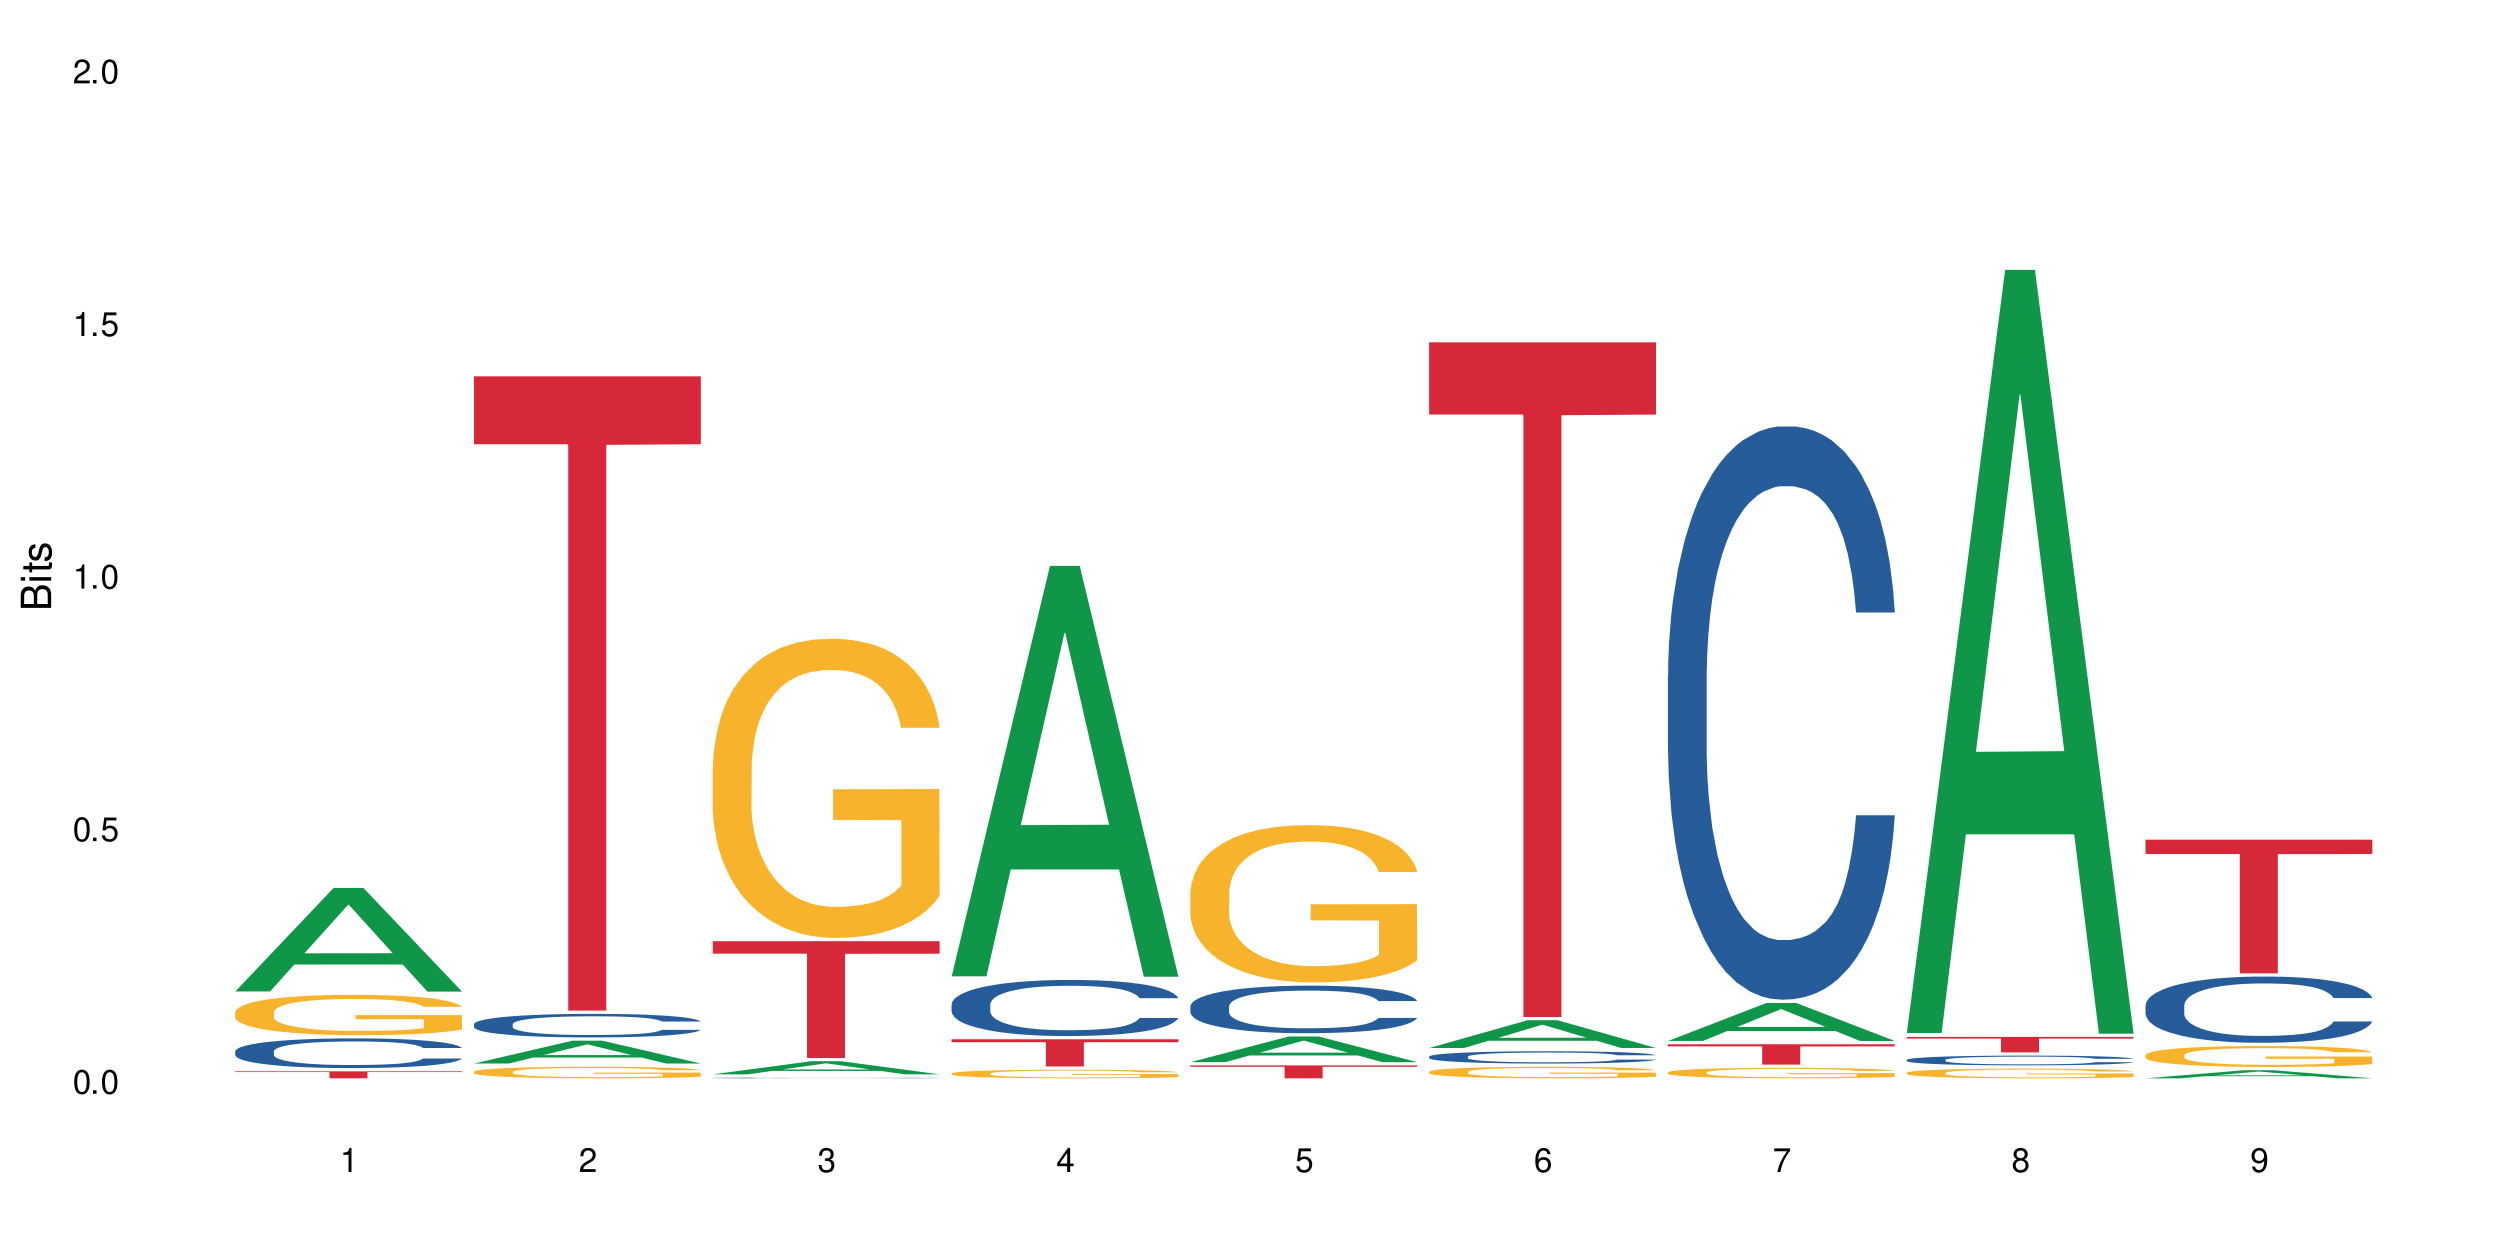 <?xml version="1.0" encoding="UTF-8"?>
<svg xmlns="http://www.w3.org/2000/svg" xmlns:xlink="http://www.w3.org/1999/xlink" width="720" height="360" viewBox="0 0 720 360">
<defs>
<g>
<g id="glyph-0-0">
</g>
<g id="glyph-0-1">
<path d="M 2.641 -6.938 C 2 -6.938 1.422 -6.656 1.078 -6.172 C 0.641 -5.562 0.406 -4.641 0.406 -3.359 C 0.406 -1.016 1.188 0.219 2.641 0.219 C 4.078 0.219 4.859 -1.016 4.859 -3.297 C 4.859 -4.641 4.656 -5.547 4.203 -6.172 C 3.844 -6.656 3.281 -6.938 2.641 -6.938 Z M 2.641 -6.188 C 3.547 -6.188 4 -5.25 4 -3.375 C 4 -1.406 3.562 -0.484 2.625 -0.484 C 1.734 -0.484 1.281 -1.438 1.281 -3.344 C 1.281 -5.25 1.734 -6.188 2.641 -6.188 Z M 2.641 -6.188 "/>
</g>
<g id="glyph-0-2">
<path d="M 1.828 -1 L 0.828 -1 L 0.828 0 L 1.828 0 Z M 1.828 -1 "/>
</g>
<g id="glyph-0-3">
<path d="M 4.562 -6.797 L 1.062 -6.797 L 0.547 -3.094 L 1.328 -3.094 C 1.719 -3.562 2.047 -3.734 2.578 -3.734 C 3.484 -3.734 4.062 -3.109 4.062 -2.094 C 4.062 -1.125 3.484 -0.531 2.578 -0.531 C 1.828 -0.531 1.375 -0.906 1.188 -1.672 L 0.328 -1.672 C 0.453 -1.109 0.547 -0.844 0.75 -0.594 C 1.125 -0.078 1.828 0.219 2.594 0.219 C 3.969 0.219 4.922 -0.781 4.922 -2.219 C 4.922 -3.562 4.031 -4.484 2.719 -4.484 C 2.25 -4.484 1.859 -4.359 1.469 -4.062 L 1.734 -5.969 L 4.562 -5.969 Z M 4.562 -6.797 "/>
</g>
<g id="glyph-0-4">
<path d="M 2.484 -4.938 L 2.484 0 L 3.328 0 L 3.328 -6.938 L 2.766 -6.938 C 2.469 -5.875 2.281 -5.734 0.984 -5.562 L 0.984 -4.938 Z M 2.484 -4.938 "/>
</g>
<g id="glyph-0-5">
<path d="M 4.859 -0.828 L 1.281 -0.828 C 1.359 -1.406 1.672 -1.781 2.5 -2.281 L 3.469 -2.828 C 4.406 -3.344 4.906 -4.062 4.906 -4.906 C 4.906 -5.484 4.672 -6.031 4.266 -6.406 C 3.859 -6.766 3.375 -6.938 2.719 -6.938 C 1.859 -6.938 1.219 -6.625 0.844 -6.031 C 0.609 -5.672 0.5 -5.234 0.484 -4.531 L 1.328 -4.531 C 1.359 -5.016 1.406 -5.281 1.531 -5.516 C 1.75 -5.938 2.188 -6.203 2.703 -6.203 C 3.469 -6.203 4.031 -5.641 4.031 -4.891 C 4.031 -4.344 3.719 -3.859 3.125 -3.516 L 2.234 -3 C 0.812 -2.172 0.406 -1.531 0.328 -0.016 L 4.859 -0.016 Z M 4.859 -0.828 "/>
</g>
<g id="glyph-0-6">
<path d="M 2.125 -3.188 L 2.578 -3.188 C 3.5 -3.188 3.984 -2.766 3.984 -1.922 C 3.984 -1.062 3.469 -0.531 2.594 -0.531 C 1.656 -0.531 1.203 -1 1.156 -2.016 L 0.312 -2.016 C 0.344 -1.453 0.438 -1.094 0.609 -0.781 C 0.953 -0.109 1.625 0.219 2.547 0.219 C 3.953 0.219 4.859 -0.625 4.859 -1.938 C 4.859 -2.828 4.516 -3.297 3.703 -3.594 C 4.344 -3.844 4.656 -4.328 4.656 -5.031 C 4.656 -6.219 3.875 -6.938 2.578 -6.938 C 1.203 -6.938 0.484 -6.172 0.453 -4.703 L 1.297 -4.703 C 1.312 -5.125 1.344 -5.359 1.453 -5.578 C 1.641 -5.969 2.062 -6.203 2.594 -6.203 C 3.344 -6.203 3.797 -5.75 3.797 -5 C 3.797 -4.516 3.609 -4.219 3.25 -4.047 C 3.016 -3.953 2.703 -3.922 2.125 -3.906 Z M 2.125 -3.188 "/>
</g>
<g id="glyph-0-7">
<path d="M 3.141 -1.672 L 3.141 0 L 3.984 0 L 3.984 -1.672 L 4.984 -1.672 L 4.984 -2.438 L 3.984 -2.438 L 3.984 -6.938 L 3.359 -6.938 L 0.266 -2.578 L 0.266 -1.672 Z M 3.141 -2.438 L 1 -2.438 L 3.141 -5.5 Z M 3.141 -2.438 "/>
</g>
<g id="glyph-0-8">
<path d="M 4.781 -5.125 C 4.609 -6.266 3.891 -6.938 2.844 -6.938 C 2.094 -6.938 1.422 -6.578 1.031 -5.953 C 0.594 -5.266 0.406 -4.422 0.406 -3.172 C 0.406 -2 0.578 -1.25 0.984 -0.641 C 1.359 -0.078 1.953 0.219 2.703 0.219 C 3.984 0.219 4.922 -0.75 4.922 -2.094 C 4.922 -3.375 4.062 -4.281 2.844 -4.281 C 2.172 -4.281 1.641 -4.031 1.281 -3.516 C 1.281 -5.234 1.828 -6.188 2.797 -6.188 C 3.391 -6.188 3.797 -5.797 3.938 -5.125 Z M 2.734 -3.531 C 3.547 -3.531 4.062 -2.953 4.062 -2.031 C 4.062 -1.156 3.484 -0.531 2.703 -0.531 C 1.922 -0.531 1.328 -1.188 1.328 -2.078 C 1.328 -2.938 1.906 -3.531 2.734 -3.531 Z M 2.734 -3.531 "/>
</g>
<g id="glyph-0-9">
<path d="M 4.984 -6.797 L 0.438 -6.797 L 0.438 -5.969 L 4.109 -5.969 C 2.5 -3.656 1.828 -2.234 1.328 0 L 2.219 0 C 2.594 -2.172 3.453 -4.047 4.984 -6.094 Z M 4.984 -6.797 "/>
</g>
<g id="glyph-0-10">
<path d="M 3.75 -3.656 C 4.469 -4.094 4.688 -4.438 4.688 -5.078 C 4.688 -6.172 3.844 -6.938 2.641 -6.938 C 1.438 -6.938 0.594 -6.172 0.594 -5.094 C 0.594 -4.438 0.812 -4.094 1.516 -3.656 C 0.734 -3.266 0.359 -2.703 0.359 -1.922 C 0.359 -0.656 1.281 0.219 2.641 0.219 C 3.984 0.219 4.922 -0.656 4.922 -1.922 C 4.922 -2.703 4.531 -3.266 3.75 -3.656 Z M 2.641 -6.188 C 3.359 -6.188 3.812 -5.75 3.812 -5.062 C 3.812 -4.406 3.344 -3.984 2.641 -3.984 C 1.922 -3.984 1.453 -4.406 1.453 -5.078 C 1.453 -5.75 1.922 -6.188 2.641 -6.188 Z M 2.641 -3.266 C 3.484 -3.266 4.062 -2.719 4.062 -1.906 C 4.062 -1.078 3.484 -0.531 2.625 -0.531 C 1.797 -0.531 1.219 -1.094 1.219 -1.906 C 1.219 -2.719 1.781 -3.266 2.641 -3.266 Z M 2.641 -3.266 "/>
</g>
<g id="glyph-0-11">
<path d="M 0.516 -1.578 C 0.672 -0.453 1.406 0.219 2.438 0.219 C 3.188 0.219 3.859 -0.141 4.266 -0.766 C 4.688 -1.453 4.891 -2.297 4.891 -3.547 C 4.891 -4.719 4.703 -5.453 4.312 -6.078 C 3.938 -6.641 3.344 -6.938 2.594 -6.938 C 1.297 -6.938 0.359 -5.969 0.359 -4.625 C 0.359 -3.344 1.234 -2.453 2.453 -2.453 C 3.094 -2.453 3.578 -2.672 4.016 -3.203 C 4 -1.484 3.469 -0.531 2.5 -0.531 C 1.906 -0.531 1.484 -0.906 1.359 -1.578 Z M 2.578 -6.203 C 3.375 -6.203 3.969 -5.531 3.969 -4.641 C 3.969 -3.797 3.391 -3.188 2.547 -3.188 C 1.734 -3.188 1.234 -3.766 1.234 -4.688 C 1.234 -5.562 1.797 -6.203 2.578 -6.203 Z M 2.578 -6.203 "/>
</g>
<g id="glyph-1-0">
</g>
<g id="glyph-1-1">
<path d="M 0 -0.953 L 0 -4.891 C 0 -5.719 -0.234 -6.344 -0.734 -6.797 C -1.188 -7.234 -1.812 -7.469 -2.5 -7.469 C -3.547 -7.469 -4.188 -7 -4.625 -5.875 C -4.984 -6.688 -5.625 -7.094 -6.531 -7.094 C -7.172 -7.094 -7.734 -6.859 -8.141 -6.391 C -8.562 -5.922 -8.75 -5.344 -8.75 -4.5 L -8.75 -0.953 Z M -4.984 -2.062 L -7.766 -2.062 L -7.766 -4.219 C -7.766 -4.844 -7.688 -5.203 -7.453 -5.5 C -7.219 -5.812 -6.859 -5.969 -6.375 -5.969 C -5.891 -5.969 -5.531 -5.812 -5.297 -5.5 C -5.062 -5.203 -4.984 -4.844 -4.984 -4.219 Z M -0.984 -2.062 L -4 -2.062 L -4 -4.781 C -4 -5.766 -3.438 -6.359 -2.484 -6.359 C -1.547 -6.359 -0.984 -5.766 -0.984 -4.781 Z M -0.984 -2.062 "/>
</g>
<g id="glyph-1-2">
<path d="M -6.281 -1.797 L -6.281 -0.797 L 0 -0.797 L 0 -1.797 Z M -8.75 -1.797 L -8.75 -0.797 L -7.484 -0.797 L -7.484 -1.797 Z M -8.75 -1.797 "/>
</g>
<g id="glyph-1-3">
<path d="M -6.281 -3.047 L -6.281 -2.016 L -8.016 -2.016 L -8.016 -1.016 L -6.281 -1.016 L -6.281 -0.172 L -5.469 -0.172 L -5.469 -1.016 L -0.719 -1.016 C -0.078 -1.016 0.281 -1.453 0.281 -2.234 C 0.281 -2.5 0.25 -2.719 0.188 -3.047 L -0.641 -3.047 C -0.609 -2.906 -0.594 -2.766 -0.594 -2.562 C -0.594 -2.141 -0.719 -2.016 -1.156 -2.016 L -5.469 -2.016 L -5.469 -3.047 Z M -6.281 -3.047 "/>
</g>
<g id="glyph-1-4">
<path d="M -4.531 -5.25 C -5.766 -5.25 -6.469 -4.422 -6.469 -2.969 C -6.469 -1.516 -5.719 -0.562 -4.547 -0.562 C -3.562 -0.562 -3.094 -1.062 -2.734 -2.562 L -2.516 -3.484 C -2.344 -4.188 -2.094 -4.469 -1.641 -4.469 C -1.047 -4.469 -0.641 -3.875 -0.641 -3 C -0.641 -2.453 -0.797 -2 -1.062 -1.75 C -1.25 -1.594 -1.422 -1.531 -1.875 -1.469 L -1.875 -0.406 C -0.422 -0.453 0.281 -1.266 0.281 -2.922 C 0.281 -4.5 -0.5 -5.516 -1.719 -5.516 C -2.656 -5.516 -3.172 -4.984 -3.469 -3.734 L -3.703 -2.766 C -3.891 -1.953 -4.156 -1.609 -4.594 -1.609 C -5.188 -1.609 -5.547 -2.125 -5.547 -2.938 C -5.547 -3.75 -5.203 -4.172 -4.531 -4.203 Z M -4.531 -5.25 "/>
</g>
</g>
</defs>
<rect x="-72" y="-36" width="864" height="432" fill="rgb(100%, 100%, 100%)" fill-opacity="1"/>
<path fill-rule="nonzero" fill="rgb(6.275%, 58.824%, 28.235%)" fill-opacity="1" d="M 67.73 285.543 L 67.801 285.516 L 96.07 255.719 L 104.656 255.719 L 133.066 285.574 L 123.082 285.574 L 115.965 277.781 L 84.762 277.781 L 77.781 285.543 L 67.73 285.543 L 87.766 274.555 L 113.102 274.527 L 100.469 260.594 L 100.328 260.566 L 100.188 260.652 L 87.695 274.527 L 87.766 274.555 Z M 67.73 285.543 "/>
<path fill-rule="nonzero" fill="rgb(14.51%, 36.078%, 60%)" fill-opacity="1" d="M 67.73 302.777 L 67.812 302.77 L 67.812 302.582 L 68.051 302.285 L 68.605 301.91 L 69.164 301.652 L 70.598 301.191 L 72.59 300.746 L 74.664 300.402 L 76.176 300.199 L 77.531 300.043 L 80.637 299.754 L 82.629 299.605 L 84.781 299.473 L 87.41 299.34 L 89.324 299.262 L 93.625 299.137 L 96.812 299.082 L 99.281 299.059 L 104.621 299.059 L 107.809 299.09 L 110.117 299.129 L 112.668 299.191 L 114.82 299.262 L 118.562 299.434 L 121.91 299.652 L 123.426 299.777 L 125.816 300.02 L 127.648 300.254 L 128.922 300.457 L 130.355 300.746 L 131.629 301.098 L 132.586 301.496 L 133.066 301.832 L 121.91 301.832 L 121.352 301.52 L 120.715 301.277 L 119.52 300.957 L 118.324 300.73 L 116.652 300.504 L 115.137 300.355 L 113.066 300.207 L 111.234 300.113 L 109.32 300.043 L 107.488 299.996 L 103.984 299.949 L 99.922 299.949 L 98.406 299.965 L 95.297 300.027 L 93.625 300.082 L 91.234 300.191 L 89.562 300.293 L 87.57 300.449 L 86.215 300.582 L 84.543 300.785 L 83.348 300.965 L 81.992 301.223 L 81.195 301.418 L 80.48 301.637 L 79.84 301.895 L 79.363 302.168 L 79.043 302.457 L 78.887 302.738 L 78.887 303.949 L 79.043 304.23 L 79.441 304.559 L 80.48 305.035 L 81.992 305.449 L 83.746 305.777 L 85.418 306.012 L 86.375 306.121 L 87.648 306.246 L 89.641 306.402 L 92.512 306.559 L 94.184 306.621 L 96.734 306.684 L 99.363 306.715 L 102.867 306.715 L 105.977 306.684 L 108.047 306.645 L 110.199 306.582 L 113.145 306.449 L 114.98 306.324 L 116.57 306.176 L 117.766 306.027 L 118.562 305.902 L 119.758 305.66 L 120.715 305.395 L 121.434 305.121 L 121.91 304.855 L 133.066 304.855 L 132.586 305.168 L 131.871 305.473 L 131.152 305.699 L 130.039 305.973 L 128.762 306.215 L 126.93 306.488 L 125.418 306.668 L 123.426 306.863 L 121.59 307.012 L 119.602 307.145 L 116.652 307.301 L 114.738 307.379 L 112.668 307.449 L 110.199 307.512 L 107.09 307.566 L 103.746 307.598 L 100.637 307.605 L 97.289 307.59 L 94.82 307.559 L 91.555 307.488 L 87.492 307.348 L 84.543 307.199 L 82.23 307.051 L 80.238 306.895 L 78.008 306.684 L 75.141 306.34 L 73.387 306.074 L 72.191 305.855 L 70.84 305.551 L 69.883 305.277 L 68.766 304.84 L 67.969 304.285 L 67.73 303.855 Z M 67.73 302.777 "/>
<path fill-rule="nonzero" fill="rgb(96.863%, 70.196%, 16.863%)" fill-opacity="1" d="M 67.73 291.48 L 67.812 291.473 L 67.812 291.258 L 68.129 290.781 L 68.926 290.125 L 69.961 289.582 L 71.078 289.16 L 71.793 288.938 L 72.988 288.617 L 74.023 288.387 L 76.656 287.906 L 80 287.461 L 81.832 287.27 L 83.906 287.09 L 86.852 286.891 L 88.207 286.816 L 92.352 286.645 L 97.051 286.539 L 102.23 286.508 L 104.621 286.52 L 107.887 286.559 L 112.348 286.676 L 114.898 286.785 L 116.891 286.891 L 118.961 287.027 L 121.512 287.238 L 123.902 287.492 L 125.816 287.75 L 127.727 288.066 L 129.32 288.406 L 130.676 288.777 L 131.871 289.223 L 132.586 289.594 L 133.066 289.965 L 121.988 289.965 L 121.352 289.594 L 120.637 289.309 L 119.441 288.957 L 118.246 288.703 L 117.051 288.5 L 114.82 288.227 L 112.906 288.055 L 110.516 287.906 L 108.207 287.812 L 105.578 287.75 L 103.984 287.727 L 99.762 287.727 L 95.938 287.801 L 93.707 287.887 L 92.113 287.973 L 89.879 288.129 L 88.527 288.258 L 87.73 288.344 L 85.34 288.672 L 83.746 288.969 L 82.871 289.168 L 81.754 289.488 L 80.957 289.773 L 80.082 290.199 L 79.602 290.516 L 78.965 291.238 L 78.887 293.148 L 79.125 293.551 L 79.602 293.984 L 80.238 294.367 L 81.195 294.77 L 82.152 295.078 L 83.824 295.492 L 85.258 295.77 L 86.375 295.949 L 88.527 296.234 L 89.402 296.328 L 91.473 296.52 L 93.625 296.668 L 96.254 296.797 L 98.246 296.859 L 101.434 296.914 L 105.496 296.914 L 110.277 296.852 L 113.305 296.766 L 115.379 296.68 L 116.73 296.605 L 118.406 296.488 L 119.602 296.383 L 120.715 296.266 L 122.07 296.086 L 122.07 293.551 L 102.391 293.539 L 102.391 292.352 L 132.984 292.34 L 133.066 296.488 L 131.391 296.777 L 129.32 297.051 L 127.328 297.262 L 125.258 297.445 L 122.309 297.645 L 119.918 297.773 L 116.254 297.922 L 112.906 298.016 L 109.402 298.082 L 106.293 298.113 L 102.629 298.121 L 99.363 298.102 L 95.855 298.039 L 93.066 297.953 L 90.52 297.848 L 87.969 297.707 L 84.781 297.484 L 82.711 297.305 L 80.559 297.082 L 78.406 296.816 L 76.496 296.531 L 75.219 296.309 L 73.945 296.055 L 72.59 295.734 L 71.316 295.375 L 70.359 295.047 L 69.484 294.676 L 68.848 294.324 L 68.211 293.848 L 67.891 293.465 L 67.73 293.137 Z M 67.73 291.48 "/>
<path fill-rule="nonzero" fill="rgb(83.922%, 15.686%, 22.353%)" fill-opacity="1" d="M 67.73 308.539 L 133.066 308.539 L 133.066 308.758 L 105.836 308.758 L 105.836 310.562 L 94.879 310.562 L 94.879 308.762 L 94.723 308.758 L 67.73 308.758 Z M 67.73 308.539 "/>
<path fill-rule="nonzero" fill="rgb(6.275%, 58.824%, 28.235%)" fill-opacity="1" d="M 136.504 306.289 L 136.574 306.285 L 164.844 299.715 L 173.43 299.715 L 201.836 306.297 L 191.855 306.297 L 184.738 304.578 L 153.535 304.578 L 146.555 306.289 L 136.504 306.289 L 156.535 303.867 L 181.875 303.863 L 169.242 300.793 L 169.102 300.785 L 168.961 300.805 L 156.469 303.863 L 156.535 303.867 Z M 136.504 306.289 "/>
<path fill-rule="nonzero" fill="rgb(14.51%, 36.078%, 60%)" fill-opacity="1" d="M 136.504 294.949 L 136.582 294.941 L 136.582 294.793 L 136.824 294.559 L 137.379 294.262 L 137.938 294.055 L 139.371 293.691 L 141.363 293.336 L 143.434 293.066 L 144.949 292.902 L 146.305 292.777 L 149.41 292.551 L 151.402 292.434 L 153.555 292.328 L 156.184 292.223 L 158.098 292.16 L 162.398 292.059 L 165.586 292.016 L 168.055 292 L 173.395 292 L 176.582 292.023 L 178.891 292.055 L 181.441 292.102 L 183.594 292.16 L 187.336 292.297 L 190.684 292.469 L 192.195 292.57 L 194.586 292.762 L 196.418 292.945 L 197.695 293.109 L 199.129 293.336 L 200.402 293.617 L 201.359 293.934 L 201.836 294.199 L 190.684 294.199 L 190.125 293.949 L 189.488 293.758 L 188.293 293.504 L 187.098 293.324 L 185.426 293.145 L 183.91 293.027 L 181.84 292.91 L 180.008 292.836 L 178.094 292.777 L 176.262 292.742 L 172.758 292.703 L 168.691 292.703 L 167.18 292.719 L 164.07 292.766 L 162.398 292.809 L 160.008 292.898 L 158.336 292.977 L 156.344 293.102 L 154.988 293.207 L 153.316 293.367 L 152.121 293.512 L 150.766 293.715 L 149.969 293.871 L 149.25 294.043 L 148.613 294.25 L 148.137 294.465 L 147.816 294.695 L 147.66 294.918 L 147.66 295.879 L 147.816 296.102 L 148.215 296.363 L 149.25 296.742 L 150.766 297.07 L 152.52 297.332 L 154.191 297.516 L 155.148 297.602 L 156.422 297.703 L 158.414 297.828 L 161.281 297.949 L 162.957 298 L 165.504 298.051 L 168.137 298.074 L 171.641 298.074 L 174.746 298.051 L 176.82 298.02 L 178.973 297.969 L 181.918 297.863 L 183.75 297.766 L 185.344 297.645 L 186.539 297.527 L 187.336 297.43 L 188.531 297.238 L 189.488 297.027 L 190.203 296.809 L 190.684 296.598 L 201.836 296.598 L 201.359 296.848 L 200.645 297.09 L 199.926 297.27 L 198.809 297.484 L 197.535 297.676 L 195.703 297.895 L 194.188 298.035 L 192.195 298.191 L 190.363 298.309 L 188.371 298.414 L 185.426 298.539 L 183.512 298.602 L 181.441 298.656 L 178.973 298.707 L 175.863 298.75 L 172.516 298.773 L 169.41 298.781 L 166.062 298.77 L 163.594 298.742 L 160.328 298.688 L 156.262 298.578 L 153.316 298.457 L 151.004 298.34 L 149.012 298.219 L 146.781 298.051 L 143.914 297.777 L 142.16 297.566 L 140.965 297.391 L 139.609 297.152 L 138.656 296.934 L 137.539 296.586 L 136.742 296.145 L 136.504 295.805 Z M 136.504 294.949 "/>
<path fill-rule="nonzero" fill="rgb(96.863%, 70.196%, 16.863%)" fill-opacity="1" d="M 136.504 308.656 L 136.582 308.656 L 136.582 308.594 L 136.902 308.457 L 137.699 308.27 L 138.734 308.113 L 139.852 307.992 L 140.566 307.926 L 141.762 307.836 L 142.797 307.77 L 145.426 307.633 L 148.773 307.504 L 150.605 307.449 L 152.68 307.398 L 155.625 307.34 L 156.98 307.32 L 161.125 307.27 L 165.824 307.238 L 171.004 307.23 L 173.395 307.234 L 176.66 307.246 L 181.121 307.281 L 183.672 307.309 L 185.664 307.34 L 187.734 307.379 L 190.285 307.441 L 192.676 307.516 L 194.586 307.586 L 196.5 307.68 L 198.094 307.777 L 199.449 307.883 L 200.645 308.008 L 201.359 308.117 L 201.836 308.223 L 190.762 308.223 L 190.125 308.117 L 189.41 308.035 L 188.215 307.934 L 187.02 307.859 L 185.824 307.805 L 183.594 307.723 L 181.68 307.676 L 179.289 307.633 L 176.98 307.605 L 174.348 307.586 L 172.758 307.582 L 168.535 307.582 L 164.707 307.602 L 162.477 307.625 L 160.883 307.652 L 158.652 307.695 L 157.301 307.734 L 156.504 307.758 L 154.113 307.852 L 152.52 307.938 L 151.641 307.996 L 150.527 308.086 L 149.73 308.168 L 148.852 308.289 L 148.375 308.379 L 147.738 308.586 L 147.66 309.137 L 147.898 309.25 L 148.375 309.375 L 149.012 309.484 L 149.969 309.602 L 150.926 309.688 L 152.598 309.809 L 154.031 309.887 L 155.148 309.938 L 157.301 310.02 L 158.176 310.047 L 160.246 310.102 L 162.398 310.145 L 165.027 310.18 L 167.02 310.199 L 170.207 310.215 L 174.27 310.215 L 179.051 310.195 L 182.078 310.172 L 184.148 310.148 L 185.504 310.125 L 187.176 310.094 L 188.371 310.062 L 189.488 310.027 L 190.844 309.977 L 190.844 309.25 L 171.164 309.246 L 171.164 308.906 L 201.758 308.902 L 201.836 310.094 L 200.164 310.176 L 198.094 310.254 L 196.102 310.316 L 194.031 310.367 L 191.082 310.426 L 188.691 310.461 L 185.027 310.504 L 181.68 310.531 L 178.176 310.551 L 175.066 310.559 L 171.402 310.562 L 168.137 310.555 L 164.629 310.535 L 161.84 310.512 L 159.289 310.48 L 156.742 310.441 L 153.555 310.379 L 151.484 310.328 L 149.332 310.262 L 147.18 310.188 L 145.27 310.105 L 143.992 310.043 L 142.719 309.969 L 141.363 309.879 L 140.09 309.773 L 139.133 309.68 L 138.258 309.574 L 137.617 309.473 L 136.98 309.336 L 136.664 309.227 L 136.504 309.133 Z M 136.504 308.656 "/>
<path fill-rule="nonzero" fill="rgb(83.922%, 15.686%, 22.353%)" fill-opacity="1" d="M 136.504 108.391 L 201.836 108.391 L 201.836 127.941 L 174.609 128.113 L 174.609 291.062 L 163.652 291.062 L 163.652 128.285 L 163.496 127.941 L 136.504 127.941 Z M 136.504 108.391 "/>
<path fill-rule="nonzero" fill="rgb(6.275%, 58.824%, 28.235%)" fill-opacity="1" d="M 205.277 309.41 L 205.348 309.406 L 233.617 305.629 L 242.203 305.629 L 270.609 309.414 L 260.629 309.414 L 253.508 308.426 L 222.309 308.426 L 215.328 309.41 L 205.277 309.41 L 225.309 308.016 L 250.648 308.012 L 238.012 306.246 L 237.875 306.242 L 237.734 306.254 L 225.238 308.012 L 225.309 308.016 Z M 205.277 309.41 "/>
<path fill-rule="nonzero" fill="rgb(14.51%, 36.078%, 60%)" fill-opacity="1" d="M 205.277 310.441 L 205.355 310.441 L 205.355 310.438 L 205.594 310.43 L 206.152 310.418 L 206.711 310.414 L 208.145 310.402 L 210.137 310.391 L 212.207 310.383 L 213.723 310.375 L 215.078 310.371 L 218.184 310.367 L 220.176 310.363 L 222.328 310.359 L 224.957 310.355 L 226.867 310.352 L 231.172 310.352 L 234.359 310.348 L 245.352 310.348 L 247.664 310.352 L 252.363 310.352 L 256.109 310.359 L 259.457 310.363 L 260.969 310.367 L 263.359 310.371 L 265.191 310.379 L 266.469 310.383 L 267.902 310.391 L 269.176 310.398 L 270.133 310.41 L 270.609 310.418 L 259.457 310.418 L 258.898 310.41 L 258.262 310.402 L 257.066 310.395 L 255.871 310.391 L 254.195 310.383 L 252.684 310.379 L 250.613 310.379 L 248.777 310.375 L 246.867 310.371 L 232.844 310.371 L 231.172 310.375 L 228.781 310.375 L 227.109 310.379 L 225.117 310.383 L 223.762 310.387 L 222.09 310.391 L 220.895 310.395 L 219.539 310.402 L 218.742 310.406 L 218.023 310.414 L 217.387 310.418 L 216.91 310.426 L 216.59 310.434 L 216.43 310.441 L 216.43 310.469 L 216.59 310.477 L 216.988 310.484 L 218.023 310.496 L 219.539 310.508 L 221.293 310.516 L 222.965 310.523 L 223.922 310.523 L 225.195 310.527 L 227.188 310.531 L 230.055 310.535 L 231.73 310.535 L 234.277 310.539 L 245.594 310.539 L 247.742 310.535 L 250.691 310.531 L 252.523 310.531 L 254.117 310.527 L 255.312 310.523 L 256.109 310.52 L 257.305 310.512 L 258.262 310.508 L 258.977 310.5 L 259.457 310.492 L 270.609 310.492 L 270.133 310.5 L 269.414 310.508 L 268.699 310.516 L 267.582 310.52 L 266.309 310.527 L 264.477 310.535 L 262.961 310.539 L 260.969 310.543 L 259.137 310.547 L 257.145 310.551 L 254.195 310.555 L 252.285 310.555 L 250.215 310.559 L 244.637 310.559 L 241.289 310.562 L 234.836 310.562 L 232.367 310.559 L 229.098 310.559 L 225.035 310.555 L 222.09 310.551 L 219.777 310.547 L 217.785 310.543 L 215.555 310.539 L 212.688 310.531 L 210.934 310.523 L 209.738 310.52 L 208.383 310.512 L 207.426 310.504 L 206.312 310.492 L 205.516 310.48 L 205.277 310.469 Z M 205.277 310.441 "/>
<path fill-rule="nonzero" fill="rgb(96.863%, 70.196%, 16.863%)" fill-opacity="1" d="M 205.277 220.859 L 205.355 220.781 L 205.355 219.207 L 205.676 215.664 L 206.473 210.785 L 207.508 206.773 L 208.621 203.625 L 209.34 201.973 L 210.535 199.609 L 211.57 197.879 L 214.199 194.336 L 217.547 191.031 L 219.379 189.613 L 221.449 188.277 L 224.398 186.781 L 225.754 186.23 L 229.895 184.973 L 234.598 184.184 L 239.777 183.949 L 242.168 184.027 L 245.434 184.34 L 249.895 185.207 L 252.445 185.996 L 254.438 186.781 L 256.508 187.805 L 259.059 189.379 L 261.449 191.27 L 263.359 193.156 L 265.273 195.52 L 266.867 198.035 L 268.219 200.789 L 269.414 204.098 L 270.133 206.852 L 270.609 209.605 L 259.535 209.605 L 258.898 206.852 L 258.18 204.727 L 256.984 202.129 L 255.789 200.238 L 254.594 198.746 L 252.363 196.699 L 250.453 195.438 L 248.062 194.336 L 245.75 193.629 L 243.121 193.156 L 241.527 193 L 237.305 193 L 233.48 193.551 L 231.25 194.18 L 229.656 194.809 L 227.426 195.988 L 226.07 196.934 L 225.273 197.562 L 222.883 200.004 L 221.293 202.207 L 220.414 203.703 L 219.301 206.062 L 218.504 208.188 L 217.625 211.336 L 217.148 213.699 L 216.512 219.051 L 216.43 233.215 L 216.672 236.207 L 217.148 239.434 L 217.785 242.266 L 218.742 245.258 L 219.699 247.539 L 221.371 250.609 L 222.805 252.656 L 223.922 253.996 L 226.07 256.121 L 226.949 256.828 L 229.02 258.246 L 231.172 259.348 L 233.801 260.289 L 235.793 260.762 L 238.98 261.156 L 243.043 261.156 L 247.824 260.684 L 250.852 260.055 L 252.922 259.426 L 254.277 258.875 L 255.949 258.008 L 257.145 257.223 L 258.262 256.355 L 259.613 255.016 L 259.613 236.207 L 239.934 236.129 L 239.934 227.312 L 270.531 227.234 L 270.609 258.008 L 268.938 260.133 L 266.867 262.18 L 264.875 263.754 L 262.801 265.09 L 259.855 266.586 L 257.465 267.531 L 253.801 268.633 L 250.453 269.34 L 246.945 269.812 L 243.84 270.051 L 240.176 270.129 L 236.906 269.973 L 233.402 269.5 L 230.613 268.871 L 228.062 268.082 L 225.516 267.059 L 222.328 265.406 L 220.254 264.066 L 218.105 262.414 L 215.953 260.449 L 214.039 258.324 L 212.766 256.672 L 211.492 254.781 L 210.137 252.422 L 208.863 249.746 L 207.906 247.305 L 207.027 244.551 L 206.391 241.953 L 205.754 238.41 L 205.438 235.578 L 205.277 233.137 Z M 205.277 220.859 "/>
<path fill-rule="nonzero" fill="rgb(83.922%, 15.686%, 22.353%)" fill-opacity="1" d="M 205.277 271.062 L 270.609 271.062 L 270.609 274.664 L 243.383 274.695 L 243.383 304.695 L 232.426 304.695 L 232.426 274.727 L 232.266 274.664 L 205.277 274.664 Z M 205.277 271.062 "/>
<path fill-rule="nonzero" fill="rgb(6.275%, 58.824%, 28.235%)" fill-opacity="1" d="M 274.051 281.191 L 274.117 281.078 L 302.387 162.969 L 310.973 162.969 L 339.383 281.301 L 329.402 281.301 L 322.281 250.414 L 291.082 250.414 L 284.102 281.191 L 274.051 281.191 L 294.082 237.633 L 319.422 237.523 L 306.785 182.301 L 306.645 182.191 L 306.508 182.523 L 294.012 237.523 L 294.082 237.633 Z M 274.051 281.191 "/>
<path fill-rule="nonzero" fill="rgb(14.51%, 36.078%, 60%)" fill-opacity="1" d="M 274.051 289.262 L 274.129 289.246 L 274.129 288.891 L 274.367 288.332 L 274.926 287.625 L 275.484 287.137 L 276.918 286.266 L 278.91 285.426 L 280.98 284.773 L 282.496 284.391 L 283.848 284.098 L 286.957 283.551 L 288.949 283.27 L 291.102 283.02 L 293.73 282.766 L 295.641 282.621 L 299.945 282.383 L 303.129 282.281 L 305.602 282.234 L 310.938 282.234 L 314.125 282.297 L 316.438 282.367 L 318.984 282.488 L 321.137 282.621 L 324.883 282.945 L 328.23 283.359 L 329.742 283.594 L 332.133 284.051 L 333.965 284.496 L 335.238 284.879 L 336.676 285.426 L 337.949 286.09 L 338.906 286.84 L 339.383 287.477 L 328.23 287.477 L 327.672 286.887 L 327.035 286.426 L 325.84 285.824 L 324.645 285.395 L 322.969 284.965 L 321.457 284.688 L 319.383 284.406 L 317.551 284.23 L 315.641 284.098 L 313.809 284.008 L 310.301 283.918 L 306.238 283.918 L 304.723 283.949 L 301.617 284.066 L 299.945 284.168 L 297.555 284.375 L 295.879 284.566 L 293.887 284.863 L 292.535 285.113 L 290.859 285.496 L 289.664 285.836 L 288.312 286.324 L 287.516 286.691 L 286.797 287.105 L 286.16 287.594 L 285.684 288.109 L 285.363 288.656 L 285.203 289.188 L 285.203 291.477 L 285.363 292.008 L 285.762 292.625 L 286.797 293.527 L 288.312 294.309 L 290.062 294.93 L 291.738 295.371 L 292.691 295.578 L 293.969 295.812 L 295.961 296.109 L 298.828 296.406 L 300.5 296.523 L 303.051 296.641 L 305.68 296.699 L 309.188 296.699 L 312.293 296.641 L 314.363 296.566 L 316.516 296.449 L 319.465 296.199 L 321.297 295.961 L 322.891 295.68 L 324.086 295.402 L 324.883 295.164 L 326.078 294.707 L 327.035 294.207 L 327.75 293.688 L 328.23 293.188 L 339.383 293.188 L 338.906 293.777 L 338.188 294.352 L 337.473 294.781 L 336.355 295.297 L 335.082 295.754 L 333.25 296.273 L 331.734 296.609 L 329.742 296.98 L 327.91 297.262 L 325.918 297.512 L 322.969 297.805 L 321.059 297.953 L 318.984 298.086 L 316.516 298.203 L 313.41 298.309 L 310.062 298.367 L 306.957 298.383 L 303.609 298.352 L 301.141 298.293 L 297.871 298.16 L 293.809 297.895 L 290.859 297.613 L 288.551 297.336 L 286.559 297.039 L 284.328 296.641 L 281.457 295.992 L 279.707 295.488 L 278.512 295.074 L 277.156 294.5 L 276.199 293.984 L 275.086 293.156 L 274.289 292.109 L 274.051 291.297 Z M 274.051 289.262 "/>
<path fill-rule="nonzero" fill="rgb(96.863%, 70.196%, 16.863%)" fill-opacity="1" d="M 274.051 309.145 L 274.129 309.141 L 274.129 309.094 L 274.449 308.992 L 275.246 308.852 L 276.281 308.738 L 277.395 308.648 L 278.113 308.598 L 279.309 308.531 L 280.344 308.48 L 282.973 308.379 L 286.32 308.285 L 288.152 308.242 L 290.223 308.203 L 293.172 308.16 L 294.527 308.145 L 298.668 308.109 L 303.371 308.086 L 308.547 308.082 L 310.938 308.082 L 314.207 308.09 L 318.668 308.117 L 321.219 308.141 L 323.207 308.16 L 325.281 308.191 L 327.832 308.238 L 330.219 308.289 L 332.133 308.344 L 334.043 308.414 L 335.637 308.484 L 336.992 308.566 L 338.188 308.66 L 338.906 308.738 L 339.383 308.82 L 328.309 308.82 L 327.672 308.738 L 326.953 308.68 L 325.758 308.605 L 324.562 308.551 L 323.367 308.508 L 321.137 308.445 L 319.227 308.41 L 316.836 308.379 L 314.523 308.359 L 311.895 308.344 L 310.301 308.34 L 306.078 308.34 L 302.254 308.355 L 300.023 308.375 L 298.43 308.395 L 296.199 308.426 L 294.844 308.453 L 294.047 308.473 L 291.656 308.543 L 290.062 308.605 L 289.188 308.648 L 288.07 308.719 L 287.273 308.777 L 286.398 308.867 L 285.922 308.938 L 285.285 309.09 L 285.203 309.5 L 285.441 309.586 L 285.922 309.676 L 286.559 309.758 L 287.516 309.844 L 288.469 309.91 L 290.145 310 L 291.578 310.059 L 292.691 310.098 L 294.844 310.156 L 295.723 310.18 L 297.793 310.219 L 299.945 310.25 L 302.574 310.277 L 304.566 310.293 L 307.75 310.305 L 311.816 310.305 L 316.598 310.289 L 319.625 310.27 L 321.695 310.254 L 323.051 310.238 L 324.723 310.211 L 325.918 310.191 L 327.035 310.164 L 328.387 310.125 L 328.387 309.586 L 308.707 309.582 L 308.707 309.328 L 339.305 309.328 L 339.383 310.211 L 337.711 310.273 L 335.637 310.332 L 333.645 310.379 L 331.574 310.418 L 328.625 310.461 L 326.238 310.488 L 322.57 310.52 L 319.227 310.539 L 315.719 310.551 L 312.613 310.559 L 308.945 310.562 L 305.68 310.559 L 302.176 310.543 L 299.387 310.523 L 296.836 310.504 L 294.285 310.473 L 291.102 310.426 L 289.027 310.387 L 286.875 310.34 L 284.727 310.281 L 282.812 310.223 L 280.266 310.121 L 278.91 310.051 L 277.633 309.973 L 276.68 309.902 L 275.801 309.824 L 275.164 309.75 L 274.527 309.648 L 274.207 309.566 L 274.051 309.496 Z M 274.051 309.145 "/>
<path fill-rule="nonzero" fill="rgb(83.922%, 15.686%, 22.353%)" fill-opacity="1" d="M 274.051 299.316 L 339.383 299.316 L 339.383 300.156 L 312.152 300.164 L 312.152 307.145 L 301.199 307.145 L 301.199 300.168 L 301.039 300.156 L 274.051 300.156 Z M 274.051 299.316 "/>
<path fill-rule="nonzero" fill="rgb(6.275%, 58.824%, 28.235%)" fill-opacity="1" d="M 342.82 305.902 L 342.891 305.895 L 371.16 298.5 L 379.746 298.5 L 408.156 305.91 L 398.176 305.91 L 391.055 303.973 L 359.852 303.973 L 352.875 305.902 L 342.82 305.902 L 362.855 303.176 L 388.191 303.168 L 375.559 299.707 L 375.418 299.703 L 375.281 299.723 L 362.785 303.168 L 362.855 303.176 Z M 342.82 305.902 "/>
<path fill-rule="nonzero" fill="rgb(14.51%, 36.078%, 60%)" fill-opacity="1" d="M 342.82 289.832 L 342.902 289.82 L 342.902 289.52 L 343.141 289.043 L 343.699 288.441 L 344.258 288.031 L 345.691 287.293 L 347.684 286.578 L 349.754 286.027 L 351.266 285.703 L 352.621 285.453 L 355.73 284.988 L 357.723 284.75 L 359.871 284.539 L 362.5 284.324 L 364.414 284.199 L 368.715 284 L 371.902 283.914 L 374.375 283.875 L 379.711 283.875 L 382.898 283.926 L 385.211 283.988 L 387.758 284.09 L 389.91 284.199 L 393.656 284.477 L 397 284.828 L 398.516 285.027 L 400.906 285.414 L 402.738 285.789 L 404.012 286.113 L 405.445 286.578 L 406.723 287.141 L 407.68 287.777 L 408.156 288.316 L 397 288.316 L 396.445 287.816 L 395.805 287.43 L 394.609 286.914 L 393.414 286.555 L 391.742 286.191 L 390.23 285.953 L 388.156 285.715 L 386.324 285.566 L 384.414 285.453 L 382.578 285.375 L 379.074 285.301 L 375.012 285.301 L 373.496 285.328 L 370.391 285.426 L 368.715 285.516 L 366.324 285.691 L 364.652 285.852 L 362.66 286.102 L 361.305 286.316 L 359.633 286.641 L 358.438 286.93 L 357.082 287.34 L 356.285 287.652 L 355.57 288.004 L 354.934 288.418 L 354.453 288.855 L 354.137 289.316 L 353.977 289.77 L 353.977 291.707 L 354.137 292.156 L 354.535 292.684 L 355.57 293.445 L 357.082 294.109 L 358.836 294.637 L 360.508 295.012 L 361.465 295.188 L 362.742 295.387 L 364.734 295.637 L 367.602 295.887 L 369.273 295.988 L 371.824 296.086 L 374.453 296.137 L 377.957 296.137 L 381.066 296.086 L 383.137 296.023 L 385.289 295.926 L 388.238 295.711 L 390.07 295.512 L 391.664 295.273 L 392.859 295.035 L 393.656 294.836 L 394.852 294.449 L 395.805 294.023 L 396.523 293.586 L 397 293.16 L 408.156 293.16 L 407.68 293.66 L 406.961 294.148 L 406.242 294.512 L 405.129 294.949 L 403.852 295.336 L 402.02 295.773 L 400.508 296.062 L 398.516 296.375 L 396.684 296.613 L 394.691 296.824 L 391.742 297.074 L 389.832 297.199 L 387.758 297.312 L 385.289 297.414 L 382.18 297.5 L 378.836 297.551 L 375.727 297.562 L 372.383 297.539 L 369.91 297.488 L 366.645 297.375 L 362.582 297.148 L 359.633 296.914 L 357.324 296.676 L 355.332 296.426 L 353.102 296.086 L 350.23 295.535 L 348.48 295.109 L 347.285 294.762 L 345.93 294.273 L 344.973 293.836 L 343.859 293.133 L 343.062 292.246 L 342.82 291.559 Z M 342.82 289.832 "/>
<path fill-rule="nonzero" fill="rgb(96.863%, 70.196%, 16.863%)" fill-opacity="1" d="M 342.82 257.043 L 342.902 257.004 L 342.902 256.176 L 343.219 254.316 L 344.016 251.75 L 345.051 249.641 L 346.168 247.984 L 346.887 247.117 L 348.082 245.875 L 349.117 244.965 L 351.746 243.105 L 355.094 241.367 L 356.926 240.621 L 358.996 239.918 L 361.945 239.133 L 363.297 238.844 L 367.441 238.18 L 372.141 237.77 L 377.32 237.645 L 379.711 237.684 L 382.977 237.852 L 387.441 238.305 L 389.988 238.719 L 391.98 239.133 L 394.055 239.672 L 396.602 240.5 L 398.992 241.492 L 400.906 242.484 L 402.816 243.727 L 404.41 245.047 L 405.766 246.496 L 406.961 248.234 L 407.68 249.68 L 408.156 251.129 L 397.082 251.129 L 396.445 249.68 L 395.727 248.566 L 394.531 247.199 L 393.336 246.207 L 392.141 245.422 L 389.91 244.344 L 387.996 243.684 L 385.609 243.105 L 383.297 242.73 L 380.668 242.484 L 379.074 242.402 L 374.852 242.402 L 371.027 242.691 L 368.797 243.023 L 367.203 243.352 L 364.973 243.973 L 363.617 244.469 L 362.82 244.801 L 360.43 246.082 L 358.836 247.242 L 357.961 248.027 L 356.844 249.27 L 356.047 250.387 L 355.172 252.039 L 354.695 253.281 L 354.055 256.094 L 353.977 263.539 L 354.215 265.113 L 354.695 266.809 L 355.332 268.297 L 356.285 269.867 L 357.242 271.066 L 358.918 272.68 L 360.352 273.758 L 361.465 274.461 L 363.617 275.578 L 364.492 275.949 L 366.566 276.695 L 368.715 277.273 L 371.344 277.77 L 373.336 278.02 L 376.523 278.227 L 380.59 278.227 L 385.367 277.977 L 388.395 277.645 L 390.469 277.316 L 391.824 277.023 L 393.496 276.57 L 394.691 276.156 L 395.805 275.703 L 397.16 274.996 L 397.16 265.113 L 377.48 265.07 L 377.48 260.438 L 408.074 260.395 L 408.156 276.57 L 406.484 277.688 L 404.41 278.762 L 402.418 279.59 L 400.348 280.293 L 397.398 281.078 L 395.008 281.574 L 391.344 282.156 L 387.996 282.527 L 384.492 282.773 L 381.387 282.898 L 377.719 282.941 L 374.453 282.859 L 370.949 282.609 L 368.16 282.277 L 365.609 281.863 L 363.059 281.328 L 359.871 280.457 L 357.801 279.754 L 355.648 278.887 L 353.5 277.852 L 351.586 276.734 L 350.312 275.867 L 349.035 274.875 L 347.684 273.633 L 346.406 272.227 L 345.449 270.945 L 344.574 269.496 L 343.938 268.133 L 343.301 266.27 L 342.98 264.781 L 342.82 263.5 Z M 342.82 257.043 "/>
<path fill-rule="nonzero" fill="rgb(83.922%, 15.686%, 22.353%)" fill-opacity="1" d="M 342.82 306.844 L 408.156 306.844 L 408.156 307.242 L 380.926 307.246 L 380.926 310.562 L 369.973 310.562 L 369.973 307.25 L 369.812 307.242 L 342.82 307.242 Z M 342.82 306.844 "/>
<path fill-rule="nonzero" fill="rgb(6.275%, 58.824%, 28.235%)" fill-opacity="1" d="M 411.594 301.824 L 411.664 301.816 L 439.934 293.824 L 448.52 293.824 L 476.93 301.832 L 466.945 301.832 L 459.828 299.742 L 428.625 299.742 L 421.645 301.824 L 411.594 301.824 L 431.629 298.879 L 456.965 298.871 L 444.332 295.133 L 444.191 295.125 L 444.051 295.148 L 431.559 298.871 L 431.629 298.879 Z M 411.594 301.824 "/>
<path fill-rule="nonzero" fill="rgb(14.51%, 36.078%, 60%)" fill-opacity="1" d="M 411.594 304.305 L 411.676 304.301 L 411.676 304.227 L 411.914 304.102 L 412.473 303.945 L 413.027 303.84 L 414.461 303.648 L 416.453 303.465 L 418.527 303.324 L 420.039 303.238 L 421.395 303.176 L 424.5 303.055 L 426.492 302.992 L 428.645 302.938 L 431.273 302.883 L 433.188 302.852 L 437.488 302.801 L 440.676 302.777 L 443.145 302.766 L 448.484 302.766 L 451.672 302.781 L 453.98 302.797 L 456.531 302.824 L 458.684 302.852 L 462.426 302.922 L 465.773 303.012 L 467.289 303.066 L 469.68 303.164 L 471.512 303.262 L 472.785 303.348 L 474.219 303.465 L 475.496 303.609 L 476.449 303.777 L 476.93 303.914 L 465.773 303.914 L 465.215 303.785 L 464.578 303.684 L 463.383 303.555 L 462.188 303.461 L 460.516 303.367 L 459 303.305 L 456.93 303.242 L 455.098 303.203 L 453.184 303.176 L 451.352 303.156 L 447.848 303.137 L 443.785 303.137 L 442.27 303.141 L 439.164 303.168 L 437.488 303.191 L 435.098 303.234 L 433.426 303.277 L 431.434 303.344 L 430.078 303.398 L 428.406 303.48 L 427.211 303.555 L 425.855 303.664 L 425.059 303.742 L 424.344 303.836 L 423.707 303.941 L 423.227 304.055 L 422.91 304.172 L 422.75 304.289 L 422.75 304.789 L 422.91 304.906 L 423.309 305.043 L 424.344 305.238 L 425.855 305.41 L 427.609 305.547 L 429.281 305.645 L 430.238 305.688 L 431.512 305.742 L 433.504 305.805 L 436.375 305.871 L 438.047 305.895 L 440.598 305.922 L 443.227 305.934 L 446.73 305.934 L 449.84 305.922 L 451.91 305.906 L 454.062 305.879 L 457.008 305.824 L 458.844 305.773 L 460.438 305.711 L 461.629 305.652 L 462.426 305.598 L 463.621 305.5 L 464.578 305.387 L 465.297 305.277 L 465.773 305.164 L 476.93 305.164 L 476.449 305.297 L 475.734 305.422 L 475.016 305.516 L 473.902 305.629 L 472.625 305.727 L 470.793 305.84 L 469.281 305.914 L 467.289 305.996 L 465.457 306.059 L 463.465 306.113 L 460.516 306.176 L 458.602 306.211 L 456.531 306.238 L 454.062 306.266 L 450.953 306.289 L 447.609 306.301 L 444.5 306.305 L 441.152 306.297 L 438.684 306.285 L 435.418 306.254 L 431.355 306.195 L 428.406 306.137 L 426.094 306.074 L 424.105 306.008 L 421.871 305.922 L 419.004 305.781 L 417.25 305.668 L 416.055 305.578 L 414.703 305.453 L 413.746 305.34 L 412.629 305.16 L 411.832 304.93 L 411.594 304.754 Z M 411.594 304.305 "/>
<path fill-rule="nonzero" fill="rgb(96.863%, 70.196%, 16.863%)" fill-opacity="1" d="M 411.594 308.66 L 411.676 308.66 L 411.676 308.598 L 411.992 308.461 L 412.789 308.273 L 413.824 308.117 L 414.941 307.996 L 415.656 307.934 L 416.852 307.844 L 417.891 307.777 L 420.52 307.641 L 423.863 307.512 L 425.695 307.457 L 427.77 307.406 L 430.715 307.348 L 432.07 307.328 L 436.215 307.277 L 440.914 307.246 L 446.094 307.238 L 448.484 307.242 L 451.75 307.254 L 456.211 307.285 L 458.762 307.316 L 460.754 307.348 L 462.824 307.387 L 465.375 307.449 L 467.766 307.52 L 469.68 307.594 L 471.59 307.684 L 473.184 307.781 L 474.539 307.887 L 475.734 308.016 L 476.449 308.121 L 476.93 308.227 L 465.855 308.227 L 465.215 308.121 L 464.5 308.039 L 463.305 307.938 L 462.109 307.867 L 460.914 307.809 L 458.684 307.73 L 456.77 307.68 L 454.379 307.641 L 452.07 307.613 L 449.441 307.594 L 447.848 307.586 L 443.625 307.586 L 439.801 307.609 L 437.57 307.633 L 435.977 307.656 L 433.746 307.703 L 432.391 307.738 L 431.594 307.762 L 429.203 307.859 L 427.609 307.941 L 426.734 308 L 425.617 308.09 L 424.82 308.172 L 423.945 308.293 L 423.465 308.387 L 422.828 308.594 L 422.75 309.137 L 422.988 309.254 L 423.465 309.379 L 424.105 309.488 L 425.059 309.602 L 426.016 309.691 L 427.688 309.809 L 429.125 309.887 L 430.238 309.938 L 432.391 310.02 L 433.266 310.047 L 435.336 310.102 L 437.488 310.145 L 440.117 310.184 L 442.109 310.199 L 445.297 310.215 L 449.359 310.215 L 454.141 310.195 L 457.168 310.172 L 459.242 310.148 L 460.594 310.129 L 462.27 310.094 L 463.465 310.062 L 464.578 310.031 L 465.934 309.98 L 465.934 309.254 L 446.254 309.25 L 446.254 308.91 L 476.848 308.906 L 476.93 310.094 L 475.254 310.176 L 473.184 310.254 L 471.191 310.316 L 469.121 310.367 L 466.172 310.426 L 463.781 310.461 L 460.117 310.504 L 456.77 310.531 L 453.266 310.551 L 450.156 310.559 L 446.492 310.562 L 443.227 310.555 L 439.719 310.535 L 436.93 310.512 L 434.383 310.48 L 431.832 310.441 L 428.645 310.379 L 426.574 310.328 L 424.422 310.266 L 422.27 310.188 L 420.359 310.105 L 419.082 310.043 L 417.809 309.969 L 416.453 309.879 L 415.18 309.773 L 414.223 309.68 L 413.348 309.574 L 412.711 309.477 L 412.074 309.34 L 411.754 309.23 L 411.594 309.137 Z M 411.594 308.66 "/>
<path fill-rule="nonzero" fill="rgb(83.922%, 15.686%, 22.353%)" fill-opacity="1" d="M 411.594 98.598 L 476.93 98.598 L 476.93 119.395 L 449.699 119.578 L 449.699 292.891 L 438.746 292.891 L 438.746 119.762 L 438.586 119.395 L 411.594 119.395 Z M 411.594 98.598 "/>
<path fill-rule="nonzero" fill="rgb(6.275%, 58.824%, 28.235%)" fill-opacity="1" d="M 480.367 299.797 L 480.438 299.789 L 508.707 288.859 L 517.293 288.859 L 545.703 299.809 L 535.719 299.809 L 528.602 296.949 L 497.398 296.949 L 490.418 299.797 L 480.367 299.797 L 500.398 295.766 L 525.738 295.758 L 513.105 290.648 L 512.965 290.637 L 512.824 290.668 L 500.332 295.758 L 500.398 295.766 Z M 480.367 299.797 "/>
<path fill-rule="nonzero" fill="rgb(14.51%, 36.078%, 60%)" fill-opacity="1" d="M 480.367 194.668 L 480.445 194.516 L 480.445 190.895 L 480.688 185.16 L 481.242 177.918 L 481.801 172.938 L 483.234 164.035 L 485.227 155.434 L 487.301 148.793 L 488.812 144.871 L 490.168 141.855 L 493.273 136.27 L 495.266 133.402 L 497.418 130.84 L 500.047 128.273 L 501.961 126.766 L 506.262 124.348 L 509.449 123.293 L 511.918 122.84 L 517.258 122.84 L 520.445 123.445 L 522.754 124.199 L 525.305 125.406 L 527.457 126.766 L 531.199 130.082 L 534.547 134.309 L 536.059 136.723 L 538.449 141.402 L 540.285 145.93 L 541.559 149.852 L 542.992 155.434 L 544.266 162.227 L 545.223 169.922 L 545.703 176.41 L 534.547 176.41 L 533.988 170.375 L 533.352 165.695 L 532.156 159.508 L 530.961 155.133 L 529.289 150.758 L 527.773 147.891 L 525.703 145.023 L 523.871 143.211 L 521.957 141.855 L 520.125 140.949 L 516.621 140.043 L 512.555 140.043 L 511.043 140.344 L 507.934 141.551 L 506.262 142.609 L 503.871 144.719 L 502.199 146.684 L 500.207 149.699 L 498.852 152.266 L 497.18 156.188 L 495.984 159.66 L 494.629 164.641 L 493.832 168.41 L 493.117 172.637 L 492.477 177.617 L 492 182.898 L 491.68 188.48 L 491.523 193.914 L 491.523 217.301 L 491.68 222.734 L 492.078 229.074 L 493.117 238.277 L 494.629 246.273 L 496.383 252.613 L 498.055 257.141 L 499.012 259.254 L 500.285 261.668 L 502.277 264.684 L 505.145 267.703 L 506.82 268.91 L 509.367 270.117 L 512 270.719 L 515.504 270.719 L 518.613 270.117 L 520.684 269.363 L 522.836 268.156 L 525.781 265.59 L 527.613 263.176 L 529.207 260.309 L 530.402 257.441 L 531.199 255.027 L 532.395 250.348 L 533.352 245.219 L 534.07 239.938 L 534.547 234.805 L 545.703 234.805 L 545.223 240.844 L 544.508 246.727 L 543.789 251.102 L 542.672 256.387 L 541.398 261.062 L 539.566 266.344 L 538.051 269.816 L 536.059 273.586 L 534.227 276.453 L 532.234 279.02 L 529.289 282.039 L 527.375 283.547 L 525.305 284.906 L 522.836 286.113 L 519.727 287.168 L 516.379 287.773 L 513.273 287.922 L 509.926 287.621 L 507.457 287.016 L 504.191 285.66 L 500.125 282.941 L 497.18 280.074 L 494.867 277.207 L 492.875 274.191 L 490.645 270.117 L 487.777 263.477 L 486.023 258.348 L 484.828 254.121 L 483.473 248.238 L 482.52 242.953 L 481.402 234.504 L 480.605 223.789 L 480.367 215.492 Z M 480.367 194.668 "/>
<path fill-rule="nonzero" fill="rgb(96.863%, 70.196%, 16.863%)" fill-opacity="1" d="M 480.367 308.832 L 480.445 308.828 L 480.445 308.773 L 480.766 308.648 L 481.562 308.477 L 482.598 308.336 L 483.715 308.227 L 484.43 308.168 L 485.625 308.086 L 486.66 308.023 L 489.289 307.898 L 492.637 307.785 L 494.469 307.734 L 496.543 307.688 L 499.488 307.633 L 500.844 307.613 L 504.988 307.57 L 509.688 307.543 L 514.867 307.535 L 517.258 307.539 L 520.523 307.547 L 524.984 307.578 L 527.535 307.605 L 529.527 307.633 L 531.598 307.672 L 534.148 307.727 L 536.539 307.793 L 538.449 307.859 L 540.363 307.941 L 541.957 308.031 L 543.312 308.125 L 544.508 308.242 L 545.223 308.34 L 545.703 308.438 L 534.625 308.438 L 533.988 308.34 L 533.273 308.266 L 532.078 308.172 L 530.883 308.105 L 529.688 308.055 L 527.457 307.98 L 525.543 307.938 L 523.152 307.898 L 520.844 307.875 L 518.215 307.859 L 516.621 307.852 L 512.398 307.852 L 508.574 307.871 L 506.34 307.895 L 504.746 307.914 L 502.516 307.957 L 501.164 307.992 L 500.367 308.012 L 497.977 308.098 L 496.383 308.176 L 495.504 308.227 L 494.391 308.312 L 493.594 308.387 L 492.719 308.496 L 492.238 308.578 L 491.602 308.766 L 491.523 309.266 L 491.762 309.371 L 492.238 309.484 L 492.875 309.582 L 493.832 309.688 L 494.789 309.77 L 496.461 309.875 L 497.895 309.949 L 499.012 309.996 L 501.164 310.07 L 502.039 310.094 L 504.109 310.145 L 506.262 310.184 L 508.891 310.215 L 510.883 310.23 L 514.07 310.246 L 518.133 310.246 L 522.914 310.23 L 525.941 310.207 L 528.012 310.184 L 529.367 310.164 L 531.039 310.137 L 532.234 310.109 L 533.352 310.078 L 534.707 310.031 L 534.707 309.371 L 515.027 309.367 L 515.027 309.059 L 545.621 309.055 L 545.703 310.137 L 544.027 310.211 L 541.957 310.281 L 539.965 310.336 L 537.895 310.383 L 534.945 310.438 L 532.555 310.469 L 528.891 310.508 L 525.543 310.535 L 522.039 310.551 L 518.93 310.559 L 515.266 310.562 L 512 310.555 L 508.492 310.539 L 505.703 310.516 L 503.156 310.488 L 500.605 310.453 L 497.418 310.395 L 495.348 310.348 L 493.195 310.289 L 491.043 310.223 L 489.133 310.148 L 487.855 310.09 L 486.582 310.023 L 485.227 309.938 L 483.953 309.844 L 482.996 309.758 L 482.121 309.664 L 481.484 309.57 L 480.844 309.449 L 480.527 309.348 L 480.367 309.262 Z M 480.367 308.832 "/>
<path fill-rule="nonzero" fill="rgb(83.922%, 15.686%, 22.353%)" fill-opacity="1" d="M 480.367 300.742 L 545.703 300.742 L 545.703 301.371 L 518.473 301.375 L 518.473 306.598 L 507.516 306.598 L 507.516 301.379 L 507.359 301.371 L 480.367 301.371 Z M 480.367 300.742 "/>
<path fill-rule="nonzero" fill="rgb(6.275%, 58.824%, 28.235%)" fill-opacity="1" d="M 549.141 297.496 L 549.211 297.293 L 577.48 77.73 L 586.066 77.73 L 614.473 297.703 L 604.492 297.703 L 597.371 240.285 L 566.172 240.285 L 559.191 297.496 L 549.141 297.496 L 569.172 216.531 L 594.512 216.324 L 581.875 113.672 L 581.738 113.465 L 581.598 114.082 L 569.102 216.324 L 569.172 216.531 Z M 549.141 297.496 "/>
<path fill-rule="nonzero" fill="rgb(14.51%, 36.078%, 60%)" fill-opacity="1" d="M 549.141 305.238 L 549.219 305.234 L 549.219 305.172 L 549.457 305.074 L 550.016 304.953 L 550.574 304.867 L 552.008 304.715 L 554 304.57 L 556.07 304.457 L 557.586 304.391 L 558.941 304.34 L 562.047 304.242 L 564.039 304.195 L 566.191 304.152 L 568.82 304.109 L 570.73 304.082 L 575.035 304.043 L 578.223 304.023 L 580.691 304.016 L 586.031 304.016 L 589.215 304.027 L 591.527 304.039 L 594.078 304.059 L 596.227 304.082 L 599.973 304.141 L 603.32 304.211 L 604.832 304.25 L 607.223 304.332 L 609.055 304.406 L 610.332 304.477 L 611.766 304.57 L 613.039 304.684 L 613.996 304.816 L 614.473 304.926 L 603.32 304.926 L 602.762 304.824 L 602.125 304.742 L 600.93 304.641 L 599.734 304.566 L 598.062 304.488 L 596.547 304.441 L 594.477 304.395 L 592.645 304.363 L 590.73 304.34 L 588.898 304.324 L 585.391 304.309 L 581.328 304.309 L 579.816 304.312 L 576.707 304.332 L 575.035 304.352 L 572.645 304.387 L 570.973 304.422 L 568.98 304.473 L 567.625 304.516 L 565.953 304.582 L 564.758 304.641 L 563.402 304.727 L 562.605 304.789 L 561.887 304.863 L 561.25 304.945 L 560.773 305.035 L 560.453 305.133 L 560.293 305.223 L 560.293 305.621 L 560.453 305.715 L 560.852 305.82 L 561.887 305.977 L 563.402 306.113 L 565.156 306.223 L 566.828 306.297 L 567.785 306.332 L 569.059 306.375 L 571.051 306.426 L 573.918 306.477 L 575.594 306.496 L 578.141 306.52 L 580.77 306.527 L 584.277 306.527 L 587.383 306.52 L 589.457 306.504 L 591.605 306.484 L 594.555 306.441 L 596.387 306.402 L 597.98 306.352 L 599.176 306.305 L 599.973 306.262 L 601.168 306.184 L 602.125 306.094 L 602.84 306.004 L 603.32 305.918 L 614.473 305.918 L 613.996 306.02 L 613.277 306.121 L 612.562 306.195 L 611.445 306.285 L 610.172 306.363 L 608.34 306.453 L 606.824 306.512 L 604.832 306.578 L 603 306.625 L 601.008 306.668 L 598.062 306.723 L 596.148 306.746 L 594.078 306.77 L 591.605 306.789 L 588.5 306.809 L 585.152 306.82 L 582.047 306.82 L 578.699 306.816 L 576.23 306.805 L 572.965 306.781 L 568.898 306.738 L 565.953 306.688 L 563.641 306.641 L 561.648 306.586 L 559.418 306.52 L 556.551 306.406 L 554.797 306.32 L 553.602 306.246 L 552.246 306.148 L 551.293 306.059 L 550.176 305.914 L 549.379 305.73 L 549.141 305.59 Z M 549.141 305.238 "/>
<path fill-rule="nonzero" fill="rgb(96.863%, 70.196%, 16.863%)" fill-opacity="1" d="M 549.141 308.957 L 549.219 308.953 L 549.219 308.902 L 549.539 308.789 L 550.336 308.629 L 551.371 308.5 L 552.484 308.398 L 553.203 308.344 L 554.398 308.266 L 555.434 308.211 L 558.062 308.094 L 561.41 307.988 L 563.242 307.941 L 565.312 307.898 L 568.262 307.848 L 569.617 307.832 L 573.758 307.789 L 578.461 307.766 L 583.641 307.758 L 586.031 307.758 L 589.297 307.77 L 593.758 307.797 L 596.309 307.824 L 598.301 307.848 L 600.371 307.883 L 602.922 307.934 L 605.312 307.996 L 607.223 308.055 L 609.137 308.133 L 610.73 308.215 L 612.082 308.305 L 613.277 308.41 L 613.996 308.5 L 614.473 308.59 L 603.398 308.59 L 602.762 308.5 L 602.043 308.434 L 600.848 308.348 L 599.652 308.285 L 598.461 308.238 L 596.227 308.172 L 594.316 308.129 L 591.926 308.094 L 589.613 308.07 L 586.984 308.055 L 585.391 308.051 L 581.168 308.051 L 577.344 308.07 L 575.113 308.09 L 573.52 308.109 L 571.289 308.148 L 569.934 308.18 L 569.137 308.199 L 566.75 308.277 L 565.156 308.352 L 564.277 308.398 L 563.164 308.477 L 562.367 308.547 L 561.488 308.648 L 561.012 308.723 L 560.375 308.898 L 560.293 309.359 L 560.535 309.457 L 561.012 309.562 L 561.648 309.656 L 562.605 309.75 L 563.562 309.824 L 565.234 309.926 L 566.668 309.992 L 567.785 310.035 L 569.934 310.105 L 570.812 310.129 L 572.883 310.176 L 575.035 310.211 L 577.664 310.242 L 579.656 310.258 L 582.844 310.27 L 586.906 310.27 L 591.688 310.254 L 594.715 310.234 L 596.785 310.211 L 598.141 310.195 L 599.812 310.168 L 601.008 310.141 L 602.125 310.113 L 603.48 310.07 L 603.48 309.457 L 583.797 309.453 L 583.797 309.168 L 614.395 309.164 L 614.473 310.168 L 612.801 310.234 L 610.73 310.301 L 608.738 310.355 L 606.664 310.398 L 603.719 310.445 L 601.328 310.477 L 597.664 310.512 L 594.316 310.535 L 590.809 310.551 L 587.703 310.559 L 584.039 310.562 L 580.77 310.555 L 577.266 310.539 L 574.477 310.52 L 571.926 310.496 L 569.379 310.461 L 566.191 310.406 L 564.117 310.363 L 561.969 310.309 L 559.816 310.246 L 557.902 310.176 L 556.629 310.125 L 555.355 310.062 L 554 309.984 L 552.727 309.898 L 551.77 309.816 L 550.895 309.73 L 550.254 309.645 L 549.617 309.527 L 549.301 309.438 L 549.141 309.355 Z M 549.141 308.957 "/>
<path fill-rule="nonzero" fill="rgb(83.922%, 15.686%, 22.353%)" fill-opacity="1" d="M 549.141 298.641 L 614.473 298.641 L 614.473 299.113 L 587.246 299.117 L 587.246 303.082 L 576.289 303.082 L 576.289 299.121 L 576.129 299.113 L 549.141 299.113 Z M 549.141 298.641 "/>
<path fill-rule="nonzero" fill="rgb(6.275%, 58.824%, 28.235%)" fill-opacity="1" d="M 617.914 310.559 L 617.98 310.559 L 646.25 308.223 L 654.836 308.223 L 683.246 310.562 L 673.266 310.562 L 666.145 309.949 L 634.945 309.949 L 627.965 310.559 L 617.914 310.559 L 637.945 309.699 L 663.285 309.695 L 650.648 308.605 L 650.512 308.602 L 650.371 308.609 L 637.875 309.695 L 637.945 309.699 Z M 617.914 310.559 "/>
<path fill-rule="nonzero" fill="rgb(14.51%, 36.078%, 60%)" fill-opacity="1" d="M 617.914 289.555 L 617.992 289.535 L 617.992 289.117 L 618.23 288.457 L 618.789 287.621 L 619.348 287.043 L 620.781 286.016 L 622.773 285.023 L 624.844 284.258 L 626.359 283.805 L 627.711 283.457 L 630.82 282.812 L 632.812 282.48 L 634.965 282.184 L 637.594 281.887 L 639.504 281.715 L 643.809 281.434 L 646.996 281.312 L 649.465 281.262 L 654.801 281.262 L 657.988 281.328 L 660.301 281.418 L 662.852 281.555 L 665 281.715 L 668.746 282.098 L 672.094 282.586 L 673.605 282.863 L 675.996 283.402 L 677.828 283.926 L 679.102 284.379 L 680.539 285.023 L 681.812 285.809 L 682.77 286.695 L 683.246 287.445 L 672.094 287.445 L 671.535 286.75 L 670.898 286.207 L 669.703 285.492 L 668.508 284.988 L 666.832 284.484 L 665.32 284.152 L 663.246 283.82 L 661.414 283.613 L 659.504 283.457 L 657.672 283.352 L 654.164 283.246 L 650.102 283.246 L 648.586 283.281 L 645.48 283.422 L 643.809 283.543 L 641.418 283.785 L 639.742 284.012 L 637.75 284.359 L 636.398 284.656 L 634.723 285.109 L 633.527 285.512 L 632.176 286.086 L 631.379 286.523 L 630.66 287.008 L 630.023 287.586 L 629.547 288.195 L 629.227 288.84 L 629.066 289.465 L 629.066 292.168 L 629.227 292.793 L 629.625 293.523 L 630.66 294.59 L 632.176 295.512 L 633.926 296.242 L 635.602 296.766 L 636.559 297.008 L 637.832 297.289 L 639.824 297.637 L 642.691 297.984 L 644.363 298.125 L 646.914 298.266 L 649.543 298.332 L 653.051 298.332 L 656.156 298.266 L 658.227 298.176 L 660.379 298.039 L 663.328 297.742 L 665.16 297.461 L 666.754 297.133 L 667.949 296.801 L 668.746 296.523 L 669.941 295.98 L 670.898 295.391 L 671.613 294.781 L 672.094 294.188 L 683.246 294.188 L 682.77 294.883 L 682.051 295.562 L 681.336 296.07 L 680.219 296.68 L 678.945 297.219 L 677.113 297.828 L 675.598 298.23 L 673.605 298.664 L 671.773 298.996 L 669.781 299.293 L 666.832 299.641 L 664.922 299.816 L 662.852 299.973 L 660.379 300.109 L 657.273 300.234 L 653.926 300.301 L 650.82 300.32 L 647.473 300.285 L 645.004 300.215 L 641.734 300.059 L 637.672 299.746 L 634.723 299.414 L 632.414 299.082 L 630.422 298.734 L 628.191 298.266 L 625.324 297.496 L 623.57 296.906 L 622.375 296.418 L 621.02 295.738 L 620.062 295.129 L 618.949 294.152 L 618.152 292.914 L 617.914 291.957 Z M 617.914 289.555 "/>
<path fill-rule="nonzero" fill="rgb(96.863%, 70.196%, 16.863%)" fill-opacity="1" d="M 617.914 303.84 L 617.992 303.832 L 617.992 303.723 L 618.312 303.477 L 619.109 303.133 L 620.145 302.852 L 621.258 302.633 L 621.977 302.516 L 623.172 302.352 L 624.207 302.23 L 626.836 301.98 L 630.184 301.75 L 632.016 301.652 L 634.086 301.559 L 637.035 301.453 L 638.391 301.414 L 642.531 301.328 L 647.234 301.273 L 652.414 301.254 L 654.801 301.262 L 658.07 301.281 L 662.531 301.344 L 665.082 301.398 L 667.074 301.453 L 669.145 301.523 L 671.695 301.637 L 674.082 301.766 L 675.996 301.898 L 677.91 302.066 L 679.5 302.242 L 680.855 302.434 L 682.051 302.664 L 682.77 302.859 L 683.246 303.051 L 672.172 303.051 L 671.535 302.859 L 670.816 302.711 L 669.621 302.527 L 668.426 302.395 L 667.23 302.289 L 665 302.148 L 663.09 302.059 L 660.699 301.98 L 658.387 301.934 L 655.758 301.898 L 654.164 301.887 L 649.941 301.887 L 646.117 301.926 L 643.887 301.973 L 642.293 302.016 L 640.062 302.098 L 638.707 302.164 L 637.91 302.207 L 635.52 302.379 L 633.926 302.531 L 633.051 302.637 L 631.934 302.805 L 631.141 302.953 L 630.262 303.172 L 629.785 303.336 L 629.148 303.711 L 629.066 304.703 L 629.305 304.914 L 629.785 305.137 L 630.422 305.336 L 631.379 305.547 L 632.332 305.707 L 634.008 305.922 L 635.441 306.062 L 636.559 306.156 L 638.707 306.305 L 639.586 306.355 L 641.656 306.453 L 643.809 306.531 L 646.438 306.598 L 648.43 306.633 L 651.617 306.66 L 655.68 306.66 L 660.461 306.625 L 663.488 306.582 L 665.559 306.539 L 666.914 306.5 L 668.586 306.438 L 669.781 306.383 L 670.898 306.324 L 672.25 306.23 L 672.25 304.914 L 652.57 304.906 L 652.57 304.289 L 683.168 304.285 L 683.246 306.438 L 681.574 306.586 L 679.5 306.73 L 677.512 306.84 L 675.438 306.934 L 672.492 307.039 L 670.102 307.105 L 666.434 307.184 L 663.09 307.23 L 659.582 307.266 L 656.477 307.281 L 652.809 307.285 L 649.543 307.277 L 646.039 307.242 L 643.25 307.199 L 640.699 307.145 L 638.148 307.07 L 634.965 306.957 L 632.891 306.863 L 630.742 306.746 L 628.59 306.609 L 626.676 306.461 L 625.402 306.344 L 624.129 306.211 L 622.773 306.047 L 621.496 305.859 L 620.543 305.688 L 619.664 305.496 L 619.027 305.316 L 618.391 305.066 L 618.07 304.867 L 617.914 304.699 Z M 617.914 303.84 "/>
<path fill-rule="nonzero" fill="rgb(83.922%, 15.686%, 22.353%)" fill-opacity="1" d="M 617.914 241.828 L 683.246 241.828 L 683.246 245.949 L 656.016 245.984 L 656.016 280.324 L 645.062 280.324 L 645.062 246.02 L 644.902 245.949 L 617.914 245.949 Z M 617.914 241.828 "/>
<g fill="rgb(0%, 0%, 0%)" fill-opacity="1">
<use xlink:href="#glyph-0-1" x="20.965" y="314.993"/>
<use xlink:href="#glyph-0-2" x="25.965" y="314.993"/>
<use xlink:href="#glyph-0-1" x="28.965" y="314.993"/>
</g>
<g fill="rgb(0%, 0%, 0%)" fill-opacity="1">
<use xlink:href="#glyph-0-1" x="20.965" y="242.251"/>
<use xlink:href="#glyph-0-2" x="25.965" y="242.251"/>
<use xlink:href="#glyph-0-3" x="28.965" y="242.251"/>
</g>
<g fill="rgb(0%, 0%, 0%)" fill-opacity="1">
<use xlink:href="#glyph-0-4" x="20.965" y="169.509"/>
<use xlink:href="#glyph-0-2" x="25.965" y="169.509"/>
<use xlink:href="#glyph-0-1" x="28.965" y="169.509"/>
</g>
<g fill="rgb(0%, 0%, 0%)" fill-opacity="1">
<use xlink:href="#glyph-0-4" x="20.965" y="96.767"/>
<use xlink:href="#glyph-0-2" x="25.965" y="96.767"/>
<use xlink:href="#glyph-0-3" x="28.965" y="96.767"/>
</g>
<g fill="rgb(0%, 0%, 0%)" fill-opacity="1">
<use xlink:href="#glyph-0-5" x="20.965" y="24.024"/>
<use xlink:href="#glyph-0-2" x="25.965" y="24.024"/>
<use xlink:href="#glyph-0-1" x="28.965" y="24.024"/>
</g>
<g fill="rgb(0%, 0%, 0%)" fill-opacity="1">
<use xlink:href="#glyph-0-4" x="97.898" y="337.532"/>
</g>
<g fill="rgb(0%, 0%, 0%)" fill-opacity="1">
<use xlink:href="#glyph-0-5" x="166.672" y="337.532"/>
</g>
<g fill="rgb(0%, 0%, 0%)" fill-opacity="1">
<use xlink:href="#glyph-0-6" x="235.445" y="337.532"/>
</g>
<g fill="rgb(0%, 0%, 0%)" fill-opacity="1">
<use xlink:href="#glyph-0-7" x="304.215" y="337.532"/>
</g>
<g fill="rgb(0%, 0%, 0%)" fill-opacity="1">
<use xlink:href="#glyph-0-3" x="372.988" y="337.532"/>
</g>
<g fill="rgb(0%, 0%, 0%)" fill-opacity="1">
<use xlink:href="#glyph-0-8" x="441.762" y="337.532"/>
</g>
<g fill="rgb(0%, 0%, 0%)" fill-opacity="1">
<use xlink:href="#glyph-0-9" x="510.535" y="337.532"/>
</g>
<g fill="rgb(0%, 0%, 0%)" fill-opacity="1">
<use xlink:href="#glyph-0-10" x="579.309" y="337.532"/>
</g>
<g fill="rgb(0%, 0%, 0%)" fill-opacity="1">
<use xlink:href="#glyph-0-11" x="648.078" y="337.532"/>
</g>
<g fill="rgb(0%, 0%, 0%)" fill-opacity="1">
<use xlink:href="#glyph-1-1" x="14.725" y="176.012"/>
<use xlink:href="#glyph-1-2" x="14.725" y="168.012"/>
<use xlink:href="#glyph-1-3" x="14.725" y="165.012"/>
<use xlink:href="#glyph-1-4" x="14.725" y="162.012"/>
</g>
</svg>
